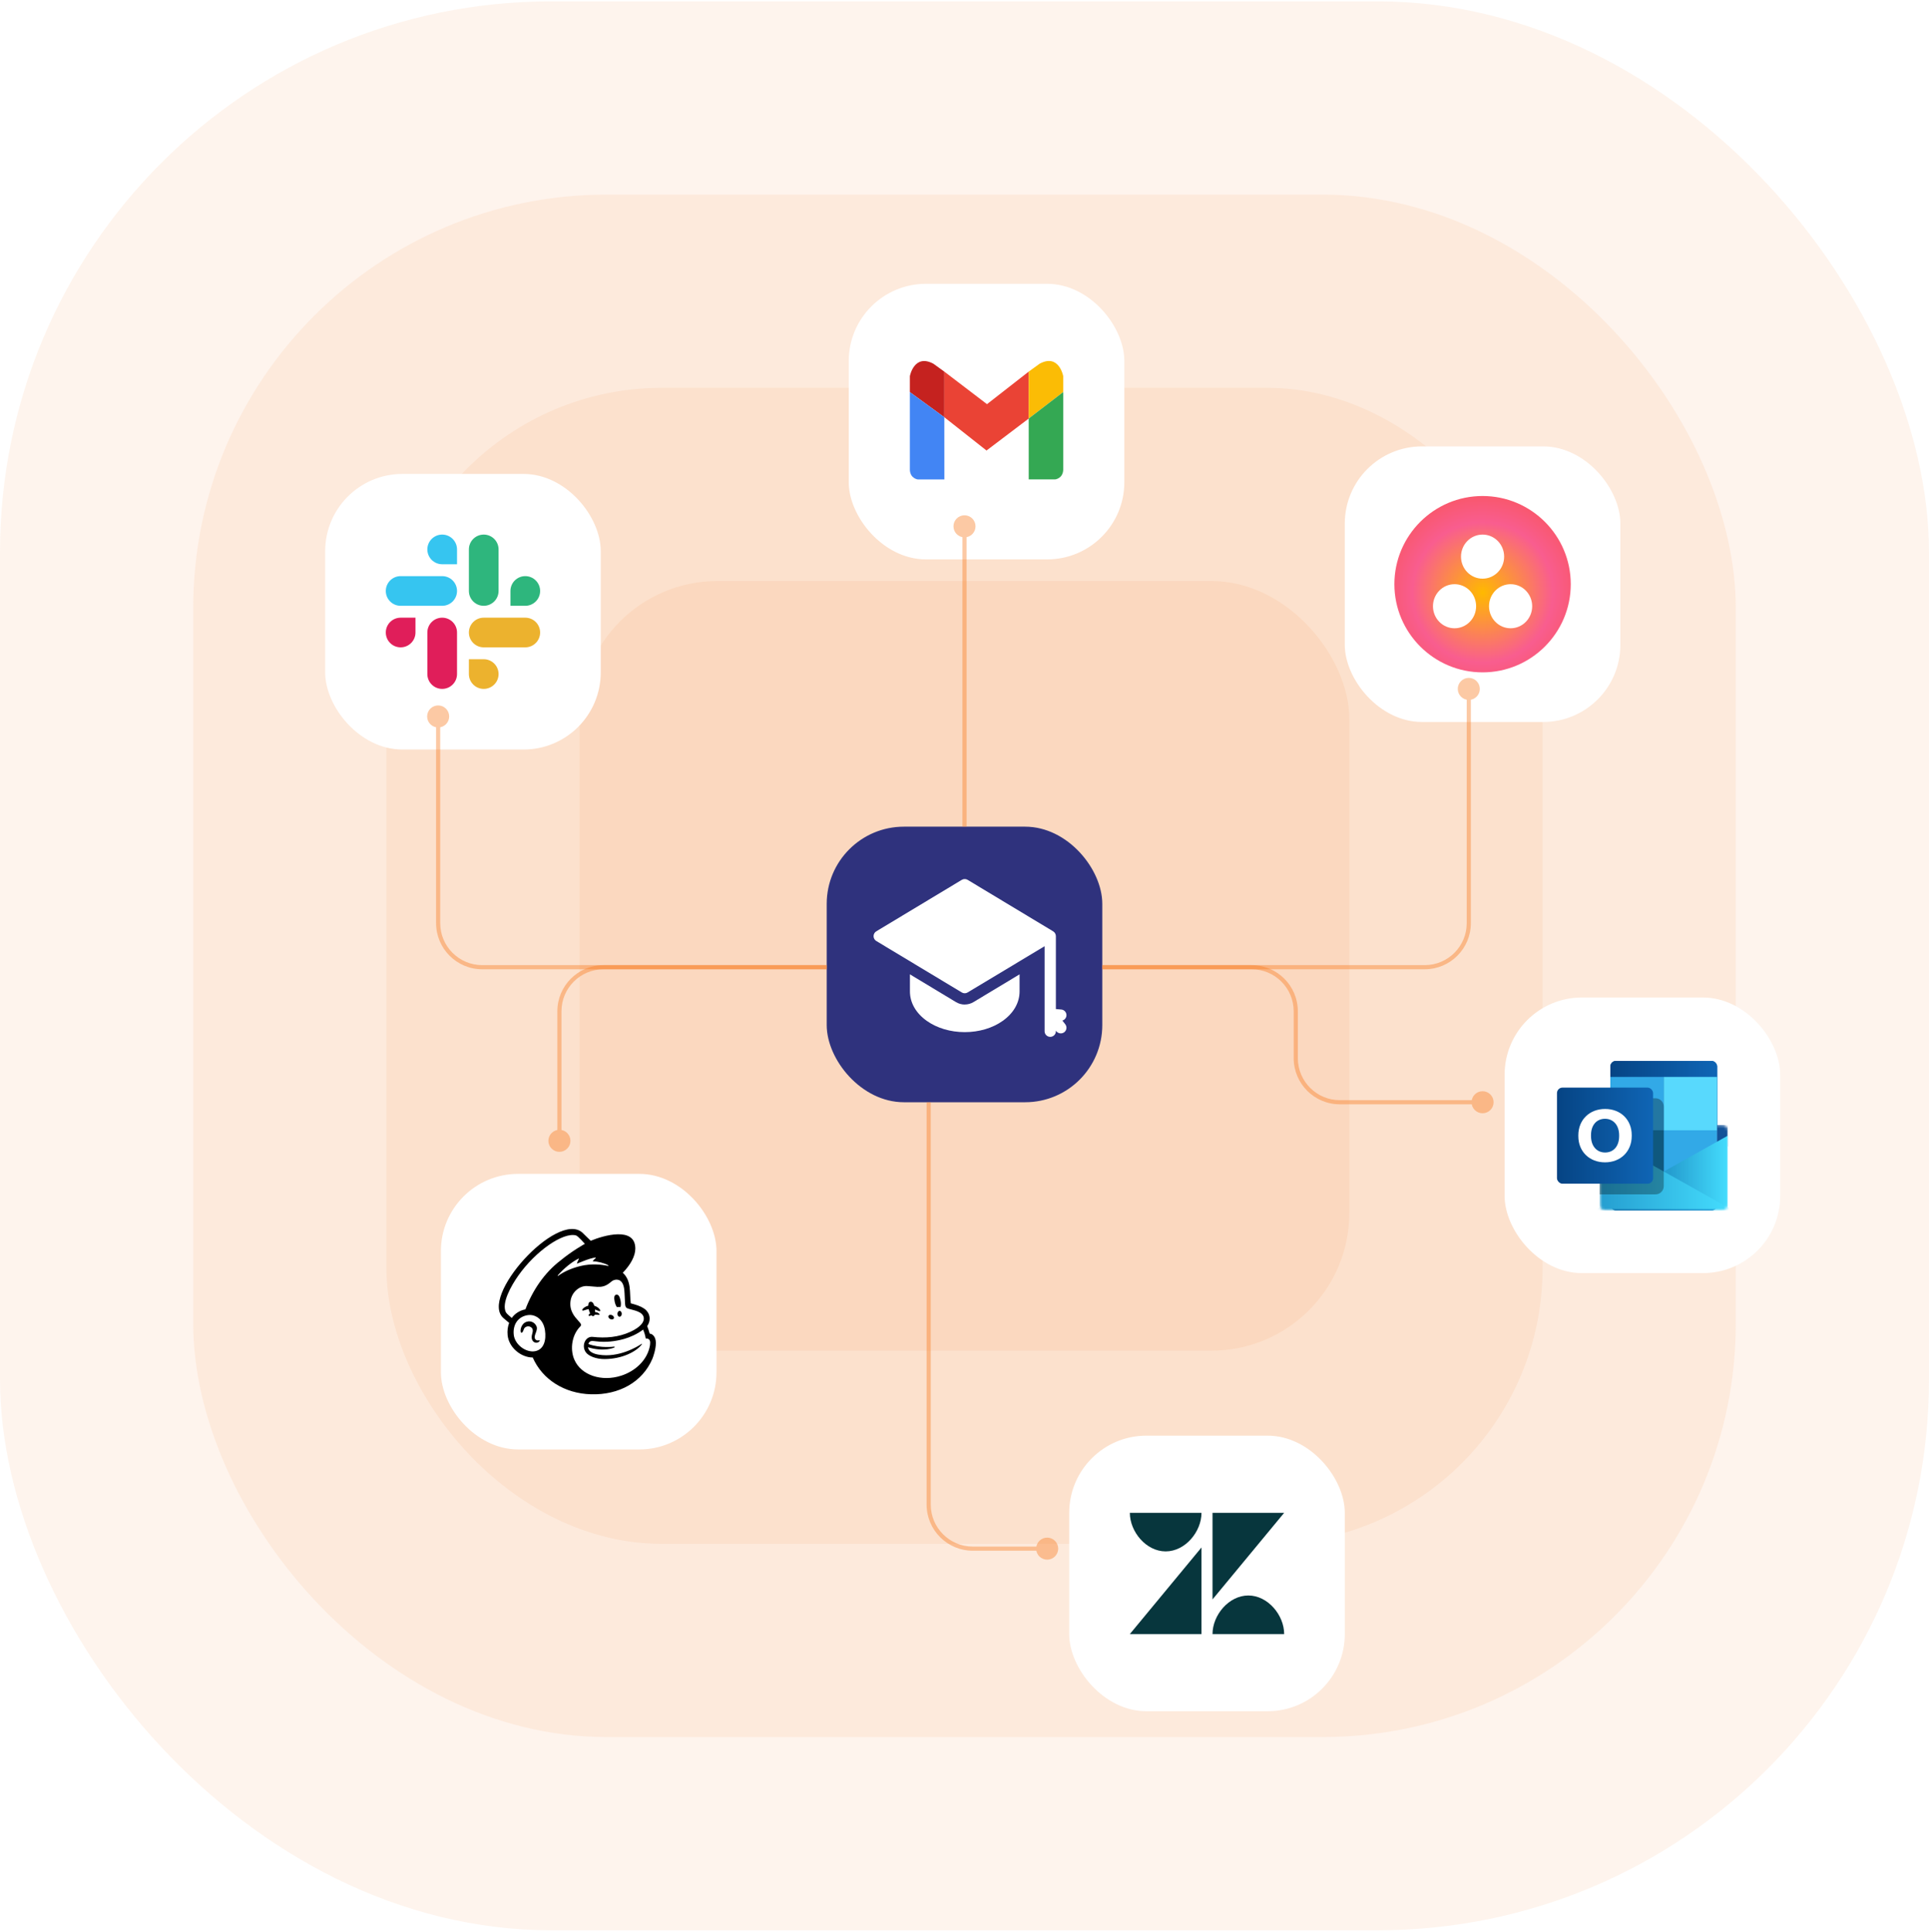 <svg width="700" height="701" viewBox="0 0 700 701" fill="none" xmlns="http://www.w3.org/2000/svg">
<rect y="0.5" width="700" height="700" rx="200" fill="#F9791D" fill-opacity="0.08"/>
<rect x="70.117" y="70.617" width="559.766" height="559.766" rx="150" fill="#F9791D" fill-opacity="0.08"/>
<rect x="140.234" y="140.734" width="419.533" height="419.533" rx="100" fill="#F9791D" fill-opacity="0.08"/>
<rect x="210.351" y="210.851" width="279.299" height="279.299" rx="50" fill="#F9791D" fill-opacity="0.08"/>
<rect x="300" y="300" width="100" height="100" rx="28" fill="#2F327D"/>
<path d="M350.096 364.553C348.979 364.552 347.883 364.248 346.926 363.672L330.198 353.591V359.783C330.198 363.863 332.36 367.65 336.283 370.45C339.998 373.097 344.904 374.557 350.091 374.557C355.279 374.557 360.185 373.097 363.9 370.45C367.823 367.65 369.984 363.863 369.984 359.783V353.591L353.262 363.655C352.304 364.231 351.209 364.535 350.091 364.536L350.096 364.553Z" fill="white"/>
<path d="M385.515 370.365C385.977 370.234 386.377 369.944 386.646 369.547C386.916 369.15 387.038 368.671 386.99 368.194C386.942 367.717 386.728 367.271 386.386 366.935C386.043 366.6 385.594 366.395 385.115 366.357L383.158 366.187V339.728C383.156 339.375 383.064 339.028 382.889 338.721C382.715 338.414 382.465 338.157 382.162 337.975L351.142 319.299C350.822 319.103 350.453 319 350.078 319C349.703 319 349.335 319.103 349.014 319.299L317.994 337.975C317.691 338.157 317.44 338.414 317.266 338.722C317.092 339.029 317 339.377 317 339.73C317 340.084 317.092 340.431 317.266 340.739C317.44 341.046 317.691 341.304 317.994 341.485L349.014 360.157C349.335 360.353 349.703 360.456 350.078 360.456C350.453 360.456 350.822 360.353 351.142 360.157L379.064 343.379V374.225C379.064 374.769 379.281 375.29 379.665 375.675C380.05 376.06 380.571 376.276 381.115 376.276C381.659 376.276 382.181 376.06 382.566 375.675C382.95 375.29 383.166 374.769 383.166 374.225V374.016C383.319 374.266 383.522 374.481 383.763 374.647C384.005 374.813 384.278 374.926 384.566 374.98C384.853 375.033 385.149 375.025 385.434 374.957C385.718 374.888 385.985 374.761 386.217 374.582C386.644 374.245 386.92 373.753 386.985 373.213C387.049 372.673 386.897 372.13 386.562 371.701L385.515 370.365Z" fill="white"/>
<g filter="url(#filter0_d_1117_533)">
<rect x="380" y="509" width="100" height="100" rx="28" fill="white"/>
<path d="M432 537L432 568.429L458 537H432Z" fill="#07363D"/>
<path d="M415 551C422.112 551 428 543.832 428 537H402C402 543.832 407.888 551 415 551Z" fill="#07363D"/>
<path d="M432 581C432 574.168 437.888 567 445 567C452.112 567 458 574.168 458 581H432Z" fill="#07363D"/>
<path d="M428 581V549.571L402 581H428Z" fill="#07363D"/>
</g>
<g filter="url(#filter1_d_1117_533)">
<rect x="110" y="160" width="100" height="100" rx="28" fill="white"/>
<path d="M182.616 207.846C185.589 207.846 188 205.435 188 202.462C188 199.488 185.589 197.077 182.616 197.077C179.642 197.077 177.231 199.488 177.231 202.462V207.846H182.616ZM167.538 207.846C170.512 207.846 172.923 205.435 172.923 202.461V187.385C172.923 184.411 170.512 182 167.538 182C164.565 182 162.154 184.411 162.154 187.385V202.461C162.154 205.435 164.565 207.846 167.538 207.846Z" fill="#2EB67D"/>
<path d="M137.384 212.154C134.411 212.154 132 214.565 132 217.538C132 220.512 134.411 222.923 137.384 222.923C140.358 222.923 142.769 220.512 142.769 217.538V212.154H137.384ZM152.462 212.154C149.488 212.154 147.077 214.565 147.077 217.539V232.615C147.077 235.589 149.488 238 152.462 238C155.435 238 157.846 235.589 157.846 232.615V217.539C157.846 214.565 155.435 212.154 152.462 212.154Z" fill="#E01E5A"/>
<path d="M162.154 232.616C162.154 235.589 164.565 238 167.538 238C170.512 238 172.923 235.589 172.923 232.616C172.923 229.642 170.512 227.231 167.538 227.231L162.154 227.231L162.154 232.616ZM162.154 217.538C162.154 220.512 164.565 222.923 167.539 222.923L182.615 222.923C185.589 222.923 188 220.512 188 217.538C188 214.565 185.589 212.154 182.615 212.154L167.539 212.154C164.565 212.154 162.154 214.565 162.154 217.538Z" fill="#ECB22E"/>
<path d="M157.846 187.384C157.846 184.411 155.435 182 152.461 182C149.488 182 147.077 184.411 147.077 187.384C147.077 190.358 149.488 192.769 152.462 192.769L157.846 192.769L157.846 187.384ZM157.846 202.462C157.846 199.488 155.435 197.077 152.461 197.077L137.385 197.077C134.411 197.077 132 199.488 132 202.462C132 205.435 134.411 207.846 137.385 207.846L152.461 207.846C155.435 207.846 157.846 205.435 157.846 202.462Z" fill="#36C5F0"/>
</g>
<g filter="url(#filter2_d_1117_533)">
<rect x="300" y="91" width="100" height="100" rx="28" fill="white"/>
<path d="M365.306 122.852L350.162 134.671L334.672 122.852V122.855L334.691 122.871V139.42L349.988 151.494L365.306 139.887V122.852Z" fill="#EA4335"/>
<path d="M369.283 119.977L365.306 122.852V139.887L377.82 130.279V124.491C377.82 124.491 376.301 116.224 369.283 119.977Z" fill="#FBBC05"/>
<path d="M365.306 139.887V161.981H374.898C374.898 161.981 377.627 161.7 377.823 158.589V130.279L365.306 139.887Z" fill="#34A853"/>
<path d="M334.692 162V139.42L334.672 139.404L334.692 162Z" fill="#C5221F"/>
<path d="M334.672 122.856L330.717 119.997C323.699 116.244 322.177 124.507 322.177 124.507V130.295L334.672 139.405V122.856Z" fill="#C5221F"/>
<path d="M334.672 122.855V139.404L334.692 139.42V122.871L334.672 122.855Z" fill="#C5221F"/>
<path d="M322.177 130.298V158.608C322.37 161.722 325.102 162 325.102 162H334.694L334.672 139.404L322.177 130.298Z" fill="#4285F4"/>
</g>
<g filter="url(#filter3_d_1117_533)">
<rect x="480" y="150" width="100" height="100" rx="28" fill="white"/>
<path d="M530 168C512.35 168 498 182.35 498 200C498 217.65 512.35 232 530 232C547.65 232 562 217.65 562 200C562 182.35 547.65 168 530 168Z" fill="url(#paint0_radial_1117_533)"/>
<path d="M540.171 200C535.846 200 532.341 203.581 532.341 208C532.341 212.418 535.846 216 540.171 216C544.495 216 548 212.418 548 208C548 203.581 544.495 200 540.171 200ZM519.829 200C515.505 200 512 203.581 512 208C512 212.418 515.505 216 519.829 216C524.154 216 527.659 212.418 527.659 208C527.659 203.581 524.154 200 519.829 200ZM537.829 190C537.829 194.418 534.324 198 530 198C525.676 198 522.171 194.418 522.171 190C522.171 185.582 525.676 182 530 182C534.324 182 537.829 185.582 537.829 190Z" fill="white"/>
</g>
<g filter="url(#filter4_d_1117_533)">
<rect x="152" y="414" width="100" height="100" rx="28" fill="white"/>
<path d="M186.215 473.955C185.385 472.691 187.474 470.778 186.624 469.172C186.134 468.245 185.333 467.668 184.372 467.547C183.448 467.431 182.497 467.77 181.891 468.434C180.934 469.48 180.785 470.905 180.971 471.409C181.038 471.593 181.145 471.644 181.221 471.655C181.742 471.724 182.036 470.379 182.216 470.099C182.713 469.328 183.843 469.094 184.623 469.601C186.103 470.563 184.82 472.117 184.931 473.429C185.038 474.707 185.831 475.221 186.542 475.275C187.234 475.301 187.718 474.915 187.84 474.633C188.133 473.96 186.899 474.995 186.215 473.955Z" fill="black"/>
<path d="M217.128 462.352C216.74 462.298 216.316 462.3 215.875 462.352C215.54 461.927 215.239 461.24 215.07 460.437C214.769 459.009 214.8 457.975 215.641 457.84C216.482 457.706 216.888 458.57 217.19 459.998C217.392 460.958 217.353 461.84 217.128 462.352Z" fill="black"/>
<path d="M207.918 463.202C207.951 463.525 207.963 463.852 207.954 464.154C208.767 464.202 209.344 464.59 209.497 464.836C209.576 464.964 209.544 465.046 209.519 465.085C209.435 465.216 209.254 465.196 208.876 465.153C208.546 465.116 208.19 465.083 207.821 465.101C207.619 465.72 207.023 465.778 206.604 465.32C206.311 465.41 205.736 465.779 205.565 465.378C205.564 465.179 205.771 464.889 206.146 464.634C205.89 464.144 205.718 463.618 205.617 463.075C205.085 463.171 204.607 463.32 204.232 463.438C204.056 463.493 203.36 463.809 203.278 463.453C203.224 463.207 203.605 462.801 204.008 462.508C204.458 462.187 204.958 461.959 205.475 461.827C205.464 461.053 205.661 460.512 206.221 460.423C206.915 460.312 207.346 460.849 207.644 461.844C208.483 462.078 209.321 462.659 209.691 463.259C209.835 463.492 209.863 463.672 209.769 463.767C209.537 464.009 208.248 463.307 207.918 463.202Z" fill="black"/>
<path d="M213.437 466.683C213.969 466.942 214.555 466.84 214.746 466.455C214.937 466.07 214.66 465.548 214.127 465.289C213.595 465.029 213.01 465.131 212.818 465.517C212.627 465.902 212.904 466.424 213.437 466.683Z" fill="black"/>
<path d="M216.057 464.77C216.067 464.181 216.426 463.711 216.858 463.718C217.29 463.726 217.632 464.209 217.623 464.797C217.613 465.385 217.254 465.855 216.822 465.848C216.39 465.841 216.047 465.358 216.057 464.77Z" fill="black"/>
<path fill-rule="evenodd" clip-rule="evenodd" d="M227.77 471.986C227.767 471.974 227.779 472.016 227.77 471.986C228.638 471.986 230 472.975 230 475.364C230 477.741 229.005 480.434 228.771 481.031C225.188 489.547 216.638 494.287 206.453 493.987C196.958 493.707 188.86 488.738 185.316 480.637C183.174 480.639 180.964 479.704 179.285 478.228C177.515 476.673 176.424 474.661 176.211 472.562C176.045 470.927 176.247 469.407 176.764 468.081L174.773 466.408C165.665 458.781 194.152 427.377 203.263 435.259C203.309 435.298 206.362 438.27 206.37 438.277C210.763 436.427 222.533 432.905 222.546 441.104C222.551 443.827 220.801 447.002 217.998 449.883C221.238 452.863 220.383 457.096 220.899 460.979L222.024 461.289C224.17 461.885 225.695 462.681 226.442 463.459C227.188 464.235 227.558 464.987 227.693 465.869C227.819 466.581 227.802 467.837 226.856 469.243C227.196 470.149 227.507 471.053 227.77 471.986ZM185.155 478.427C185.474 478.435 185.789 478.414 186.099 478.361C189.428 477.799 190.299 474.213 189.751 470.692C189.131 466.717 186.42 465.315 184.58 465.215C184.068 465.189 183.592 465.235 183.2 465.313C179.915 465.969 178.061 468.741 178.426 472.341C178.756 475.599 182.079 478.346 185.155 478.427ZM177.716 466.289C178.818 464.702 180.62 463.553 182.664 463.159C185.267 456.23 189.613 449.846 195.365 445.453C199.633 441.921 204.237 439.388 204.237 439.388C204.237 439.388 201.758 436.537 201.009 436.327C196.403 435.093 186.455 441.897 180.103 450.888C177.533 454.525 173.854 460.966 175.613 464.279C175.83 464.69 177.058 465.745 177.716 466.289ZM215.059 476.836C215.066 476.911 215.02 476.987 214.954 477.015C214.954 477.015 211.253 478.723 205.374 476.919C205.585 478.69 207.722 479.361 209.215 479.603C216.5 480.847 223.311 476.715 224.843 475.675C225.107 475.496 224.84 475.955 224.793 476.023C222.916 478.424 217.871 481.204 211.307 481.203C208.445 481.202 205.583 480.202 204.533 478.665C202.903 476.281 204.452 472.799 207.168 473.162C211.759 473.676 216.466 473.29 220.717 471.333C224.422 469.627 225.822 467.75 225.612 466.229C225.285 463.873 221.808 463.505 220.051 462.932C219.286 462.681 218.909 462.481 218.823 461.054C218.786 460.431 218.677 458.258 218.637 457.359C218.567 455.786 218.375 453.634 217.03 452.746C216.679 452.515 216.29 452.403 215.879 452.382C215.552 452.366 215.358 452.411 215.254 452.435C215.231 452.441 215.212 452.445 215.197 452.448C214.471 452.57 214.025 452.939 213.5 453.375C213.47 453.4 213.44 453.425 213.409 453.451C211.731 454.838 210.314 455.065 208.737 454.998C208.246 454.977 207.74 454.928 207.207 454.876C206.716 454.828 206.201 454.778 205.653 454.746L204.984 454.707C202.344 454.573 199.513 456.834 199.043 460.045C198.517 463.629 200.511 465.824 201.807 467.252C202.128 467.605 202.406 467.911 202.592 468.179C202.712 468.341 202.851 468.569 202.851 468.787C202.851 469.046 202.682 469.251 202.516 469.426C199.823 472.173 198.962 476.537 199.977 480.175C200.104 480.628 200.265 481.063 200.455 481.478C202.836 486.997 210.223 489.567 217.439 487.229C222.496 485.591 226.964 481.632 227.874 476.17C228.091 474.747 227.773 474.197 227.339 473.932C226.881 473.653 226.332 473.75 226.332 473.75C226.332 473.75 226.081 472.049 225.372 470.504C223.268 472.15 220.56 473.307 218.499 473.894C215.196 474.834 211.628 475.2 208.214 474.756C206.83 474.577 205.9 474.456 205.501 475.741C210.054 477.394 214.873 476.686 214.873 476.686C214.966 476.677 215.049 476.744 215.059 476.836ZM201.923 444.747C199.433 446.011 196.653 448.261 194.395 450.849C194.316 450.942 194.434 451.069 194.532 450.998C196.482 449.59 199.156 448.282 202.659 447.435C206.583 446.486 210.36 446.884 212.667 447.409C212.783 447.435 212.856 447.237 212.753 447.18C211.229 446.331 208.889 445.755 207.229 445.743C207.148 445.742 207.102 445.648 207.15 445.584C207.437 445.201 207.83 444.823 208.189 444.549C208.269 444.487 208.221 444.358 208.119 444.364C206.054 444.49 201.338 446.651 201.355 446.572C201.476 445.996 201.857 445.236 202.054 444.88C202.101 444.796 202.009 444.704 201.923 444.747Z" fill="black"/>
</g>
<g filter="url(#filter5_d_1117_533)">
<rect x="538" y="350" width="100" height="100" rx="28" fill="white"/>
<rect x="576.375" y="373" width="38.75" height="54.25" rx="2" fill="#1066B5"/>
<rect x="576.375" y="373" width="38.75" height="54.25" rx="2" fill="url(#paint1_linear_1117_533)"/>
<rect x="576.375" y="378.812" width="19.375" height="19.375" fill="#32A9E7"/>
<rect x="576.375" y="398.188" width="19.375" height="19.375" fill="#167EB4"/>
<rect x="595.75" y="398.188" width="19.375" height="19.375" fill="#32A9E7"/>
<rect x="595.75" y="378.812" width="19.375" height="19.375" fill="#58D9FD"/>
<mask id="mask0_1117_533" style="mask-type:alpha" maskUnits="userSpaceOnUse" x="572" y="396" width="47" height="32">
<path d="M572.5 396.25H617C618.105 396.25 619 397.145 619 398.25V425.25C619 426.355 618.105 427.25 617 427.25H574.5C573.395 427.25 572.5 426.355 572.5 425.25V396.25Z" fill="url(#paint2_linear_1117_533)"/>
</mask>
<g mask="url(#mask0_1117_533)">
<path d="M619 396.25V404H615.125V396.25H619Z" fill="#135298"/>
<path d="M619 427.25V400.125L570.562 427.25H619Z" fill="url(#paint3_linear_1117_533)"/>
<path d="M572.5 427.25V400.125L620.938 427.25H572.5Z" fill="url(#paint4_linear_1117_533)"/>
</g>
<path d="M572.5 389.562C572.5 387.906 573.843 386.562 575.5 386.562H592.75C594.407 386.562 595.75 387.906 595.75 389.562V418.438C595.75 420.094 594.407 421.438 592.75 421.438H572.5V389.562Z" fill="black" fill-opacity="0.3"/>
<rect x="557" y="382.688" width="34.875" height="34.875" rx="2" fill="url(#paint5_linear_1117_533)"/>
<path d="M584.125 400.259V399.937C584.125 394.355 580.109 390.438 574.468 390.438C568.797 390.438 564.75 394.382 564.75 399.991V400.313C564.75 405.895 568.766 409.812 574.437 409.812C580.078 409.812 584.125 405.868 584.125 400.259ZM579.557 400.313C579.557 404.016 577.473 406.243 574.468 406.243C571.464 406.243 569.348 403.962 569.348 400.259V399.937C569.348 396.234 571.433 394.007 574.437 394.007C577.411 394.007 579.557 396.288 579.557 399.991V400.313Z" fill="white"/>
</g>
<path d="M155 260C155 262.209 156.791 264 159 264C161.209 264 163 262.209 163 260C163 257.791 161.209 256 159 256C156.791 256 155 257.791 155 260ZM300 350.25H175V351.75H300V350.25ZM159.75 335V260H158.25V335H159.75ZM175 350.25C166.578 350.25 159.75 343.422 159.75 335H158.25C158.25 344.251 165.749 351.75 175 351.75V350.25Z" fill="#F9791D" fill-opacity="0.4"/>
<path d="M537 250C537 252.209 535.209 254 533 254C530.791 254 529 252.209 529 250C529 247.791 530.791 246 533 246C535.209 246 537 247.791 537 250ZM400 350.25H517V351.75H400V350.25ZM532.25 335V250H533.75V335H532.25ZM517 350.25C525.422 350.25 532.25 343.422 532.25 335H533.75C533.75 344.251 526.251 351.75 517 351.75V350.25Z" fill="#F9791D" fill-opacity="0.4"/>
<path d="M542 400C542 397.791 540.209 396 538 396C535.791 396 534 397.791 534 400C534 402.209 535.791 404 538 404C540.209 404 542 402.209 542 400ZM400 351.75H454.212V350.25H400V351.75ZM469.462 367V384H470.962V367H469.462ZM486.212 400.75H538V399.25H486.212V400.75ZM469.462 384C469.462 393.251 476.961 400.75 486.212 400.75V399.25C477.79 399.25 470.962 392.422 470.962 384H469.462ZM454.212 351.75C462.635 351.75 469.462 358.578 469.462 367H470.962C470.962 357.749 463.463 350.25 454.212 350.25V351.75Z" fill="#F9791D" fill-opacity="0.4"/>
<path d="M199 414C199 411.791 200.791 410 203 410C205.209 410 207 411.791 207 414C207 416.209 205.209 418 203 418C200.791 418 199 416.209 199 414ZM300 351.75H219V350.25H300V351.75ZM203.75 367V414H202.25V367H203.75ZM219 351.75C210.578 351.75 203.75 358.578 203.75 367H202.25C202.25 357.749 209.749 350.25 219 350.25V351.75Z" fill="#F9791D" fill-opacity="0.4"/>
<path d="M380 566C377.791 566 376 564.209 376 562C376 559.791 377.791 558 380 558C382.209 558 384 559.791 384 562C384 564.209 382.209 566 380 566ZM337.75 400L337.75 546L336.25 546L336.25 400L337.75 400ZM353 561.25L380 561.25L380 562.75L353 562.75L353 561.25ZM337.75 546C337.75 554.422 344.578 561.25 353 561.25L353 562.75C343.749 562.75 336.25 555.251 336.25 546L337.75 546Z" fill="#F9791D" fill-opacity="0.4"/>
<path d="M346 191C346 193.209 347.791 195 350 195C352.209 195 354 193.209 354 191C354 188.791 352.209 187 350 187C347.791 187 346 188.791 346 191ZM350.75 300L350.75 191L349.25 191L349.25 300L350.75 300Z" fill="#F9791D" fill-opacity="0.4"/>
<defs>
<filter id="filter0_d_1117_533" x="364" y="497" width="148" height="148" filterUnits="userSpaceOnUse" color-interpolation-filters="sRGB">
<feFlood flood-opacity="0" result="BackgroundImageFix"/>
<feColorMatrix in="SourceAlpha" type="matrix" values="0 0 0 0 0 0 0 0 0 0 0 0 0 0 0 0 0 0 127 0" result="hardAlpha"/>
<feOffset dx="8" dy="12"/>
<feGaussianBlur stdDeviation="12"/>
<feComposite in2="hardAlpha" operator="out"/>
<feColorMatrix type="matrix" values="0 0 0 0 0.877 0 0 0 0 0.38 0 0 0 0 0.023 0 0 0 0.16 0"/>
<feBlend mode="normal" in2="BackgroundImageFix" result="effect1_dropShadow_1117_533"/>
<feBlend mode="normal" in="SourceGraphic" in2="effect1_dropShadow_1117_533" result="shape"/>
</filter>
<filter id="filter1_d_1117_533" x="94" y="148" width="148" height="148" filterUnits="userSpaceOnUse" color-interpolation-filters="sRGB">
<feFlood flood-opacity="0" result="BackgroundImageFix"/>
<feColorMatrix in="SourceAlpha" type="matrix" values="0 0 0 0 0 0 0 0 0 0 0 0 0 0 0 0 0 0 127 0" result="hardAlpha"/>
<feOffset dx="8" dy="12"/>
<feGaussianBlur stdDeviation="12"/>
<feComposite in2="hardAlpha" operator="out"/>
<feColorMatrix type="matrix" values="0 0 0 0 0.877 0 0 0 0 0.38 0 0 0 0 0.023 0 0 0 0.16 0"/>
<feBlend mode="normal" in2="BackgroundImageFix" result="effect1_dropShadow_1117_533"/>
<feBlend mode="normal" in="SourceGraphic" in2="effect1_dropShadow_1117_533" result="shape"/>
</filter>
<filter id="filter2_d_1117_533" x="284" y="79" width="148" height="148" filterUnits="userSpaceOnUse" color-interpolation-filters="sRGB">
<feFlood flood-opacity="0" result="BackgroundImageFix"/>
<feColorMatrix in="SourceAlpha" type="matrix" values="0 0 0 0 0 0 0 0 0 0 0 0 0 0 0 0 0 0 127 0" result="hardAlpha"/>
<feOffset dx="8" dy="12"/>
<feGaussianBlur stdDeviation="12"/>
<feComposite in2="hardAlpha" operator="out"/>
<feColorMatrix type="matrix" values="0 0 0 0 0.877 0 0 0 0 0.38 0 0 0 0 0.023 0 0 0 0.16 0"/>
<feBlend mode="normal" in2="BackgroundImageFix" result="effect1_dropShadow_1117_533"/>
<feBlend mode="normal" in="SourceGraphic" in2="effect1_dropShadow_1117_533" result="shape"/>
</filter>
<filter id="filter3_d_1117_533" x="464" y="138" width="148" height="148" filterUnits="userSpaceOnUse" color-interpolation-filters="sRGB">
<feFlood flood-opacity="0" result="BackgroundImageFix"/>
<feColorMatrix in="SourceAlpha" type="matrix" values="0 0 0 0 0 0 0 0 0 0 0 0 0 0 0 0 0 0 127 0" result="hardAlpha"/>
<feOffset dx="8" dy="12"/>
<feGaussianBlur stdDeviation="12"/>
<feComposite in2="hardAlpha" operator="out"/>
<feColorMatrix type="matrix" values="0 0 0 0 0.877 0 0 0 0 0.38 0 0 0 0 0.023 0 0 0 0.16 0"/>
<feBlend mode="normal" in2="BackgroundImageFix" result="effect1_dropShadow_1117_533"/>
<feBlend mode="normal" in="SourceGraphic" in2="effect1_dropShadow_1117_533" result="shape"/>
</filter>
<filter id="filter4_d_1117_533" x="136" y="402" width="148" height="148" filterUnits="userSpaceOnUse" color-interpolation-filters="sRGB">
<feFlood flood-opacity="0" result="BackgroundImageFix"/>
<feColorMatrix in="SourceAlpha" type="matrix" values="0 0 0 0 0 0 0 0 0 0 0 0 0 0 0 0 0 0 127 0" result="hardAlpha"/>
<feOffset dx="8" dy="12"/>
<feGaussianBlur stdDeviation="12"/>
<feComposite in2="hardAlpha" operator="out"/>
<feColorMatrix type="matrix" values="0 0 0 0 0.877 0 0 0 0 0.38 0 0 0 0 0.023 0 0 0 0.16 0"/>
<feBlend mode="normal" in2="BackgroundImageFix" result="effect1_dropShadow_1117_533"/>
<feBlend mode="normal" in="SourceGraphic" in2="effect1_dropShadow_1117_533" result="shape"/>
</filter>
<filter id="filter5_d_1117_533" x="522" y="338" width="148" height="148" filterUnits="userSpaceOnUse" color-interpolation-filters="sRGB">
<feFlood flood-opacity="0" result="BackgroundImageFix"/>
<feColorMatrix in="SourceAlpha" type="matrix" values="0 0 0 0 0 0 0 0 0 0 0 0 0 0 0 0 0 0 127 0" result="hardAlpha"/>
<feOffset dx="8" dy="12"/>
<feGaussianBlur stdDeviation="12"/>
<feComposite in2="hardAlpha" operator="out"/>
<feColorMatrix type="matrix" values="0 0 0 0 0.877 0 0 0 0 0.38 0 0 0 0 0.023 0 0 0 0.16 0"/>
<feBlend mode="normal" in2="BackgroundImageFix" result="effect1_dropShadow_1117_533"/>
<feBlend mode="normal" in="SourceGraphic" in2="effect1_dropShadow_1117_533" result="shape"/>
</filter>
<radialGradient id="paint0_radial_1117_533" cx="0" cy="0" r="1" gradientUnits="userSpaceOnUse" gradientTransform="translate(530 202.977) scale(42.408)">
<stop stop-color="#FFB900"/>
<stop offset="0.6" stop-color="#F95D8F"/>
<stop offset="0.999" stop-color="#F95353"/>
</radialGradient>
<linearGradient id="paint1_linear_1117_533" x1="576.375" y1="400.125" x2="615.125" y2="400.125" gradientUnits="userSpaceOnUse">
<stop stop-color="#064484"/>
<stop offset="1" stop-color="#0F65B5"/>
</linearGradient>
<linearGradient id="paint2_linear_1117_533" x1="572.5" y1="420.99" x2="619" y2="420.99" gradientUnits="userSpaceOnUse">
<stop stop-color="#1B366F"/>
<stop offset="1" stop-color="#2657B0"/>
</linearGradient>
<linearGradient id="paint3_linear_1117_533" x1="619" y1="413.688" x2="572.5" y2="413.687" gradientUnits="userSpaceOnUse">
<stop stop-color="#44DCFD"/>
<stop offset="0.453" stop-color="#259ED0"/>
</linearGradient>
<linearGradient id="paint4_linear_1117_533" x1="572.5" y1="413.688" x2="619" y2="413.687" gradientUnits="userSpaceOnUse">
<stop stop-color="#259ED0"/>
<stop offset="1" stop-color="#44DCFD"/>
</linearGradient>
<linearGradient id="paint5_linear_1117_533" x1="557" y1="400.125" x2="591.875" y2="400.125" gradientUnits="userSpaceOnUse">
<stop stop-color="#064484"/>
<stop offset="1" stop-color="#0F65B5"/>
</linearGradient>
</defs>
</svg>
